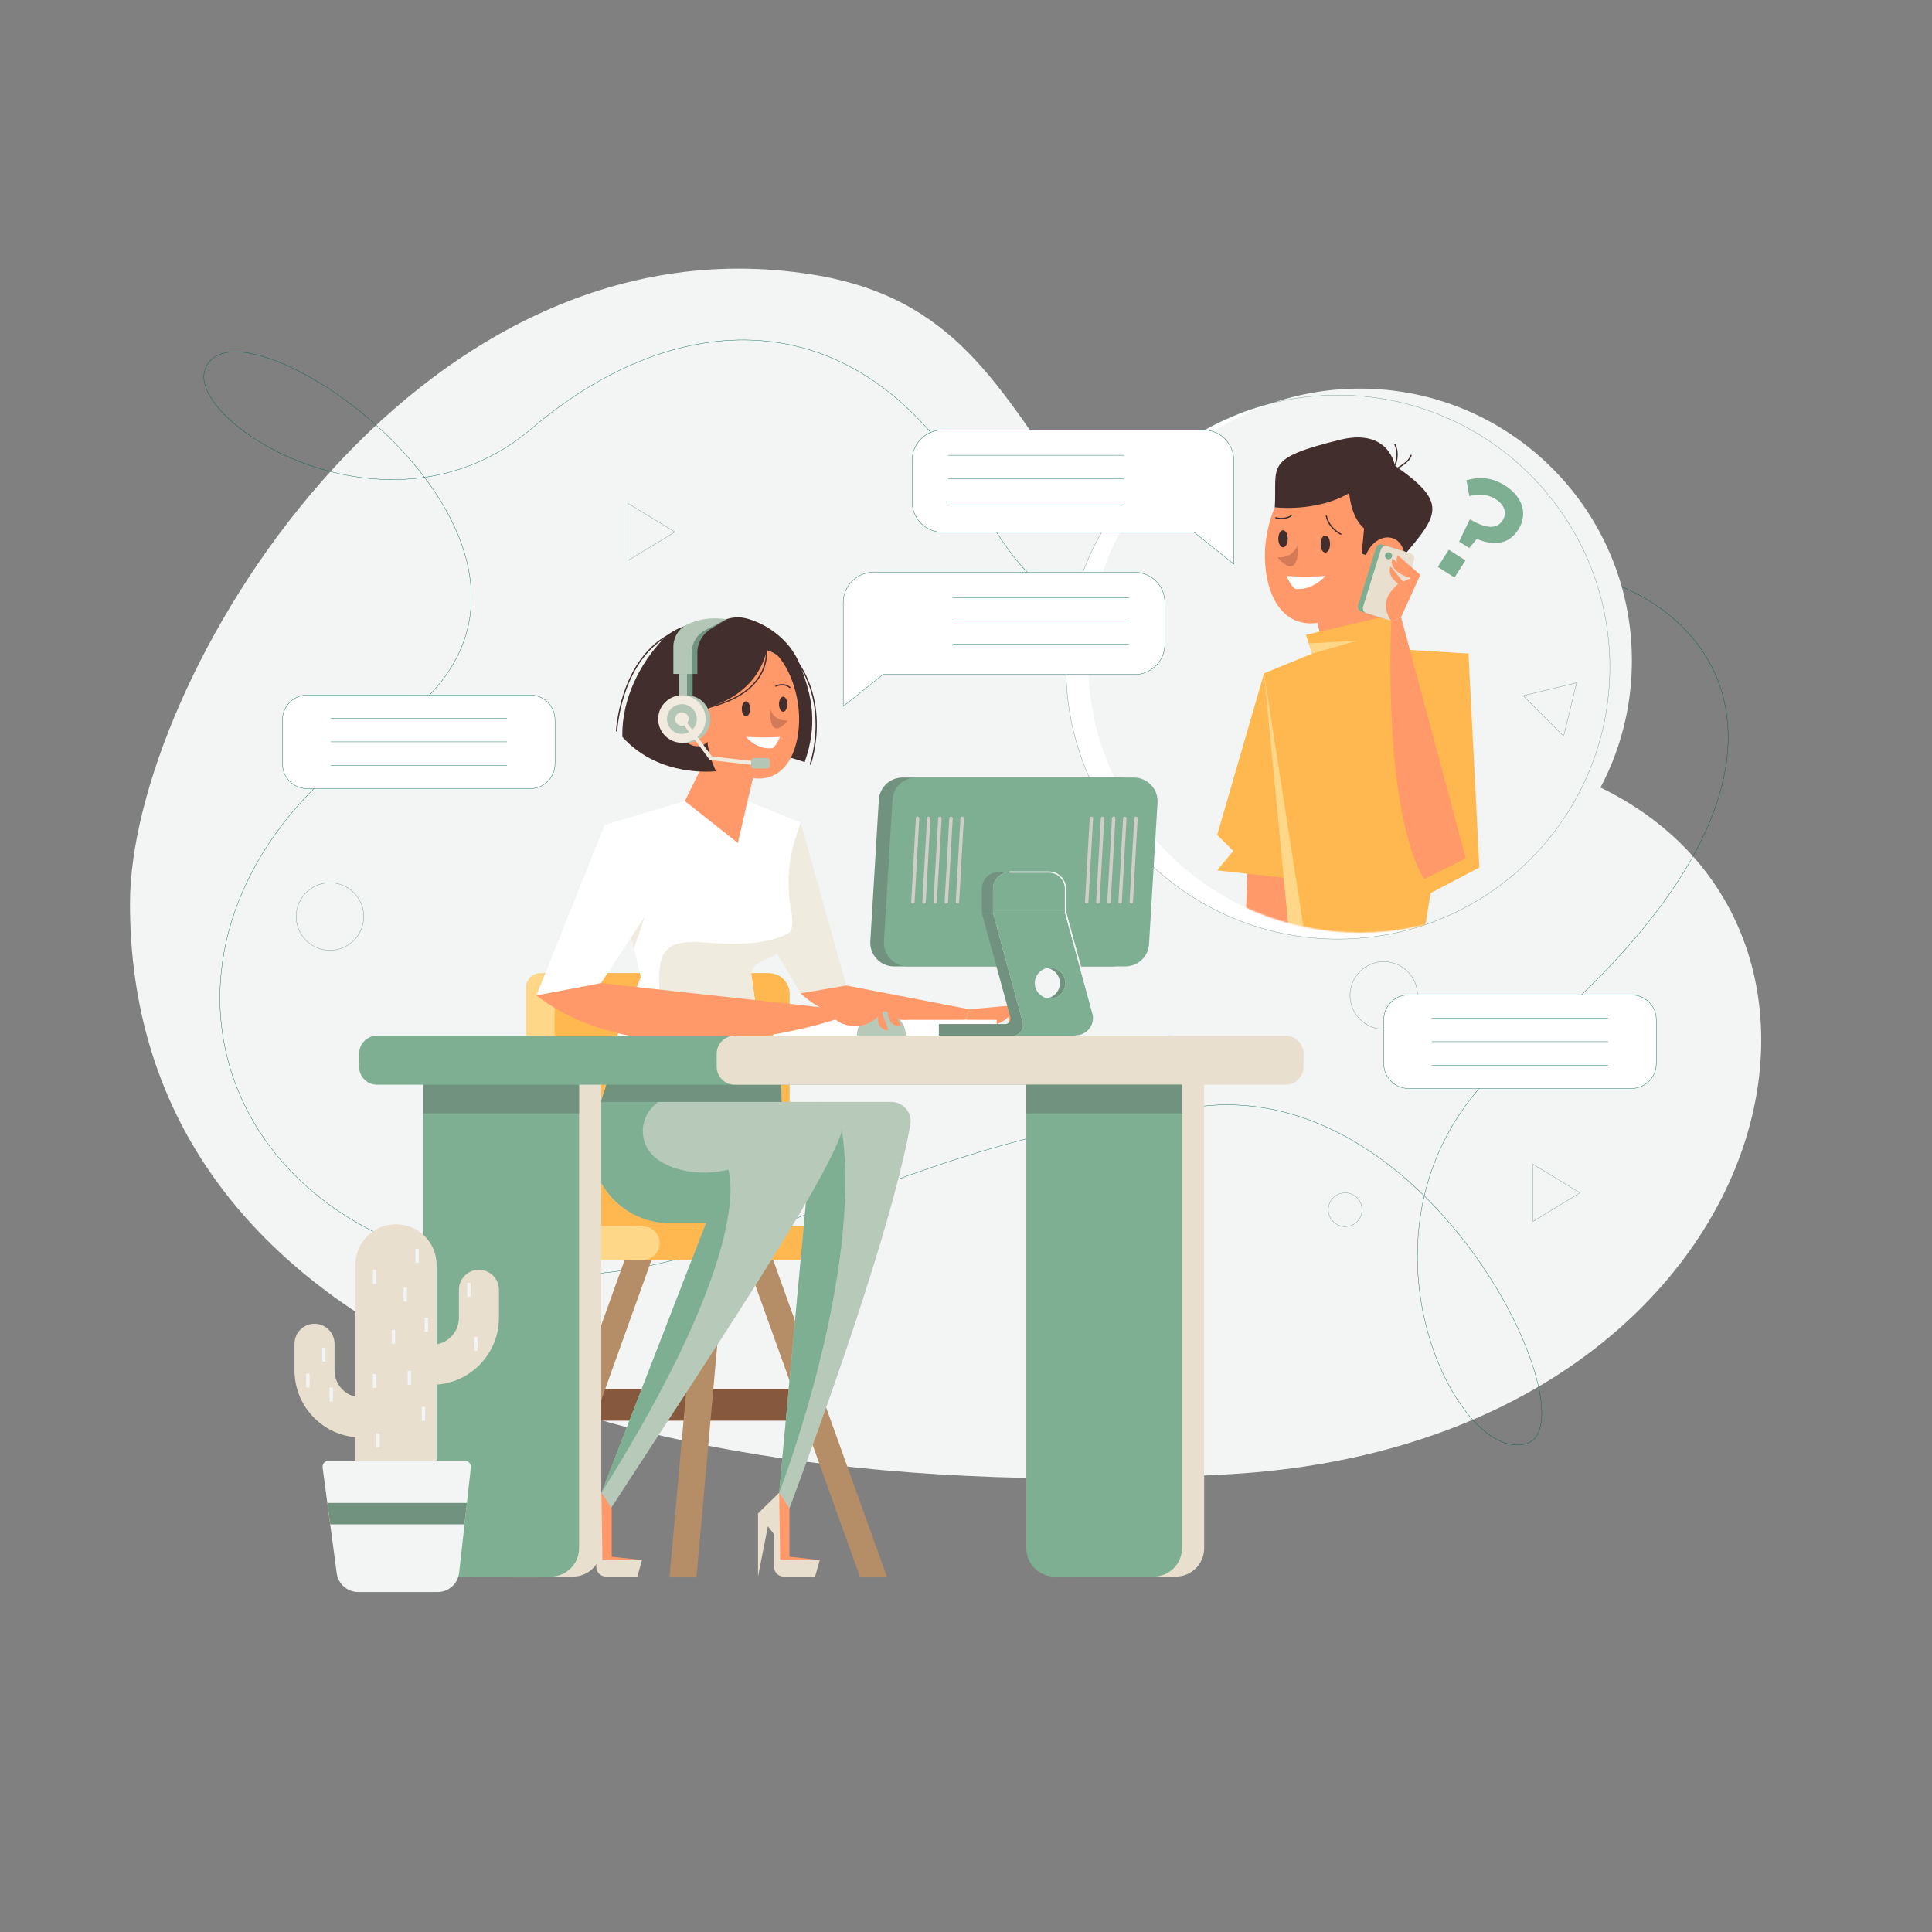 <?xml version="1.0" encoding="UTF-8"?>
<svg xmlns="http://www.w3.org/2000/svg" width="1506" height="1506" viewBox="0 0 1506 1506" fill="none">
  <rect x="0" y="0" width="1506" height="1506" fill="#808080" stroke="none"/>
  <path d="M101.324 704.387C101.324 532.185 320.886 164.203 633.186 214.006C857.601 249.795 764.398 498.324 1180.61 590.928C1504.74 663.041 1411.81 1124.24 956.65 1149.25C451.698 1177 101.324 1027.21 101.324 704.387Z" fill="#F3F5F4"></path>
  <path d="M1180.45 821.783C1035.72 940.416 1133.23 1144.03 1190.26 1125.21C1241.18 1108.41 1118.02 841.31 936.087 862.4C636.511 897.128 552.124 1035.62 347.988 981.461C142.431 926.926 102.513 698.688 302.067 568.428C500.926 438.626 184.666 216.53 159.781 288.186C145.585 329.062 302.564 429.355 414.587 333.926C526.609 238.497 674.947 226.274 768.117 399.895C861.287 573.516 1051.4 470.698 1172.8 446.831C1294.21 422.961 1491.52 566.808 1180.45 821.783Z" stroke="#005D52" stroke-width="0.25" stroke-miterlimit="10"></path>
  <path d="M1042.89 732C1159.97 732 1254.89 637.084 1254.89 519.998C1254.89 402.912 1159.97 307.995 1042.89 307.995C925.801 307.995 830.884 402.912 830.884 519.998C830.884 637.084 925.801 732 1042.89 732Z" fill="white"></path>
  <path d="M1060.06 726.928C1177.14 726.928 1272.06 632.011 1272.06 514.925C1272.06 397.84 1177.14 302.923 1060.06 302.923C942.973 302.923 848.056 397.84 848.056 514.925C848.056 632.011 942.973 726.928 1060.06 726.928Z" fill="#F3F5F4"></path>
  <path d="M1042.89 732C1159.97 732 1254.89 637.084 1254.89 519.998C1254.89 402.912 1159.97 307.995 1042.89 307.995C925.801 307.995 830.884 402.912 830.884 519.998C830.884 637.084 925.801 732 1042.89 732Z" stroke="#70927F" stroke-width="0.25" stroke-miterlimit="10"></path>
  <mask id="mask0_1359_3916" style="mask-type:luminance" maskUnits="userSpaceOnUse" x="848" y="302" width="425" height="425">
    <path d="M1060.06 726.928C1177.14 726.928 1272.06 632.011 1272.06 514.925C1272.06 397.84 1177.14 302.923 1060.06 302.923C942.973 302.923 848.056 397.84 848.056 514.925C848.056 632.011 942.973 726.928 1060.06 726.928Z" fill="white"></path>
  </mask>
  <g mask="url(#mask0_1359_3916)">
    <path d="M1005.56 732.001H970.505L973.267 655.149H1003.83L1005.56 732.001Z" fill="#FF996A"></path>
    <path d="M985.325 524.874L948.792 650.86L961.343 663.318L948.792 678.465L1015.32 685.911L985.325 524.874Z" fill="#FFB84F"></path>
    <path d="M1005.56 734.756H1109.01L1144.7 509.492L1087.29 505.89L1022.81 509.492L985.325 524.874L1005.56 734.756Z" fill="#FFB84F"></path>
    <path d="M1040.29 543.067L1087.29 505.89L1070.09 448.933L1020.16 455.478L1040.29 543.067Z" fill="#FF996A"></path>
    <path d="M1030.43 500.164L1053.43 471.474L1020.16 455.478L1030.43 500.164Z" fill="#FF996A"></path>
    <path d="M986.346 425.182C984.029 451.378 992.653 483.486 1018.85 485.799C1045.04 488.115 1076.74 456.956 1079.05 430.761C1081.37 404.565 1091.04 361.018 1055.52 357.876C1003.89 353.313 988.662 398.984 986.346 425.182Z" fill="#FF996A"></path>
    <path d="M1033.81 401.921C1033.81 401.921 1034.98 410.987 1045.5 416.541" stroke="#422E2D" stroke-miterlimit="10"></path>
    <path d="M994.174 403.514C994.174 403.514 1000.95 405.752 1006.71 401.921" stroke="#422E2D" stroke-miterlimit="10"></path>
    <path d="M1002.82 448.933C1002.82 448.933 1015 450.149 1033.1 448.933C1033.1 448.933 1023.9 460.237 1010.26 459.089C1007.12 458.824 1002.82 448.933 1002.82 448.933Z" fill="white"></path>
    <path d="M1033.1 430.761C1035.14 430.761 1036.79 427.777 1036.79 424.095C1036.79 420.414 1035.14 417.43 1033.1 417.43C1031.07 417.43 1029.42 420.414 1029.42 424.095C1029.42 427.777 1031.07 430.761 1033.1 430.761Z" fill="#422E2D"></path>
    <path d="M1000.14 426.647C1002.18 426.647 1003.83 423.662 1003.83 419.981C1003.83 416.3 1002.18 413.315 1000.14 413.315C998.105 413.315 996.454 416.3 996.454 419.981C996.454 423.662 998.105 426.647 1000.14 426.647Z" fill="#422E2D"></path>
    <path d="M1011.8 424.096C1011.8 424.096 1008.99 435.261 995.839 434.412C995.839 434.412 1012.47 455.716 1011.8 424.096Z" fill="#D37A57"></path>
    <path d="M1087.29 441.433C1119.83 402.511 1132.22 394.108 1087.29 362.943C1087.29 362.943 1082.9 333.341 1044.26 342.871C984.686 357.56 995.629 362.943 993.698 395.409C993.698 395.409 1025.81 399.527 1051.74 384.376C1051.74 384.376 1052.64 402.62 1063.31 411.933L1061.46 431.451L1087.29 441.433Z" fill="#422E2D"></path>
    <path d="M1087.29 362.943C1087.29 362.943 1091.21 354.777 1087.29 346.271" stroke="#422E2D" stroke-miterlimit="10"></path>
    <path d="M1084.66 367.427C1084.66 367.427 1098.81 361.126 1099.99 354.608" stroke="#422E2D" stroke-miterlimit="10"></path>
    <path d="M1093.32 443.432C1097.15 433.293 1093.88 422.659 1086 419.681C1078.12 416.703 1068.63 422.507 1064.8 432.646C1060.96 442.786 1064.24 453.419 1072.12 456.398C1079.99 459.376 1089.49 453.571 1093.32 443.432Z" fill="#FF996A"></path>
    <path d="M1096.62 509.492L1084.66 479.317L1017.96 494.847L1036.79 551.666L1096.62 509.492Z" fill="#FFB84F"></path>
    <path d="M1020.16 501.474L1057.51 499.477L1022.81 509.491L1020.16 501.474Z" fill="#FFD788"></path>
    <path d="M1144.7 509.492L1153.19 676.2L1100.7 703.727L1096.62 509.492H1144.7Z" fill="#FFB84F"></path>
    <path d="M1078.69 482.14L1061.21 476.691C1059.14 476.044 1057.98 473.839 1058.62 471.767L1072.56 427.06C1073.21 424.987 1075.41 423.831 1077.49 424.475L1094.97 429.924C1097.04 430.572 1098.2 432.776 1097.55 434.849L1083.62 479.556C1082.97 481.631 1080.76 482.788 1078.69 482.14Z" fill="#7EAF92"></path>
    <path d="M1083.45 483.625L1065.09 477.902C1063.02 477.255 1061.86 475.05 1062.5 472.978L1076.44 428.271C1077.09 426.198 1079.29 425.042 1081.37 425.686L1099.73 431.409C1101.8 432.057 1102.96 434.261 1102.31 436.334L1088.37 481.041C1087.73 483.116 1085.52 484.273 1083.45 483.625Z" fill="#E8DFCF"></path>
    <path d="M1082.38 436.017C1083.91 436.017 1085.15 434.778 1085.15 433.249C1085.15 431.721 1083.91 430.481 1082.38 430.481C1080.85 430.481 1079.61 431.721 1079.61 433.249C1079.61 434.778 1080.85 436.017 1082.38 436.017Z" fill="#7EAF92"></path>
    <path d="M1142.62 669.077L1092.14 481.028L1084.48 484.507C1084.48 484.507 1077.32 629.815 1110.06 685.269L1142.62 669.077Z" fill="#FF996A"></path>
    <path d="M1092.14 481.028L1107.14 448.128C1107.14 448.128 1067.66 457.477 1084.48 484.507L1092.14 481.028Z" fill="#FF996A"></path>
    <path d="M1107.14 448.128L1089.56 432.764C1089.56 432.764 1083.38 443.035 1103.99 450.098L1107.14 448.128Z" fill="#FF996A"></path>
    <path d="M1084.45 460.893L1094.42 454.366L1084 441.433C1084 441.433 1080.31 448.128 1089.8 454.923L1084.45 460.893Z" fill="#FF996A"></path>
    <path d="M1103.99 450.097L1085.47 435.417C1085.47 435.417 1080.12 444.766 1101.13 451.254L1103.99 450.097Z" fill="#FF996A"></path>
    <path d="M1005.56 734.756L985.325 524.874L1017.96 734.756H1005.56Z" fill="#FFD788"></path>
  </g>
  <path d="M626.842 1082.69H458.209V1107.45H626.842V1082.69Z" fill="#86593E"></path>
  <path d="M691.287 1228.96H670.287L571.379 953.424H592.379L691.287 1228.96Z" fill="#B58E67"></path>
  <path d="M521.925 1228.96H542.925L567.65 953.424H546.651L521.925 1228.96Z" fill="#B58E67"></path>
  <path d="M398.289 1228.96H419.288L518.197 953.424H497.197L398.289 1228.96Z" fill="#B58E67"></path>
  <path d="M599.217 758.506H424.879C421.162 758.506 418.15 761.518 418.15 765.235V945.193C418.15 951.105 422.942 955.897 428.855 955.897H615.542V774.831C615.542 765.816 608.231 758.506 599.217 758.506Z" fill="#FFB84F"></path>
  <path d="M669.547 982.183H504.067V955.897H669.547C676.806 955.897 682.691 961.783 682.691 969.042C682.691 976.298 676.806 982.183 669.547 982.183Z" fill="#FFB84F"></path>
  <path d="M432.34 927.657V769.632C432.34 763.488 427.358 758.506 421.213 758.506C415.069 758.506 410.087 763.488 410.087 769.632V929.735C410.087 958.701 433.568 982.183 462.535 982.183H501.07C508.329 982.183 514.215 976.298 514.215 969.039C514.215 961.78 508.329 955.894 501.07 955.894H460.583C444.984 955.897 432.34 943.253 432.34 927.657Z" fill="#FFD788"></path>
  <path d="M610.819 953.424H522.139C480.649 953.424 451.165 913.043 463.797 873.522L478.441 827.713L608.496 811.999L610.819 953.424Z" fill="#B7C9B9"></path>
  <path d="M624.059 641.131L661.444 774.303H624.059L584.738 707.717L624.059 641.131Z" fill="#EFEBDF"></path>
  <path d="M659.727 768.189L755.599 786.731L753 794.719C753 794.719 667.923 815.002 624.059 774.304L659.727 768.189Z" fill="#FF996A"></path>
  <path d="M755.599 786.731L796.84 782.984L785.412 793.273C776.343 801.439 762.762 802.047 753 794.722L755.599 786.731Z" fill="#FF996A"></path>
  <path d="M796.84 782.981L804.33 799.828C804.33 799.828 793.454 802.297 793.644 785.858L796.84 782.981Z" fill="#FF996A"></path>
  <path d="M787.719 785.174L794.511 802.96C794.511 802.96 781.957 804.363 787.719 785.174Z" fill="#FF996A"></path>
  <path d="M796.84 782.981L810.857 794.078C810.857 794.078 801.403 799.069 795.867 785.174L796.84 782.981Z" fill="#FF996A"></path>
  <path d="M776.909 794.951H602.75V807.324H776.909V794.951Z" fill="white"></path>
  <path d="M624.059 641.131L582.693 624.441H533.862L471.435 643.001L499.504 761.614L473.899 825.631H594.813L585.542 758.65L585.93 757.469C588.144 750.713 593.132 745.349 599.481 742.153C610.295 736.711 616.559 729.376 617.445 721.575C617.837 718.115 617.52 714.124 616.74 709.907C613.213 690.892 614.171 671.308 620.195 652.932L624.059 641.131Z" fill="white"></path>
  <path d="M601.659 745.768C608.415 742.364 614.391 734.994 616.27 726.172C616.27 726.172 601.445 739.491 550.03 734.702C490.721 729.175 527.717 773.005 506.537 825.631H594.807L585.536 758.65L585.924 757.47C588.141 750.714 595.313 748.967 601.659 745.768Z" fill="#EFEBDF"></path>
  <path d="M575.181 657.125L533.862 624.444L555.753 580.132H592.879L575.181 657.125Z" fill="#FF996A"></path>
  <path d="M583.849 619.411L563.633 594.192L592.879 580.132L583.849 619.411Z" fill="#FF996A"></path>
  <path d="M553.672 489.161C553.672 489.161 563.37 481.176 575.5 481.176C586.09 481.176 613.3 492.356 623.418 517.913C633.535 543.47 637.354 565.084 627.255 594.047L582.593 580.132L553.672 489.161Z" fill="#422E2D"></path>
  <path d="M622.601 553.5C624.638 576.527 617.056 604.749 594.03 606.785C571.003 608.821 536.633 581.43 534.597 558.403C532.561 535.377 530.57 497.094 561.792 494.335C607.174 490.323 620.565 530.47 622.601 553.5Z" fill="#FF996A"></path>
  <path d="M604.43 534.946C604.43 534.946 610.84 531.609 616.02 536.102" stroke="#422E2D" stroke-miterlimit="10"></path>
  <path d="M531.678 554.786C531.678 554.786 585.876 554.169 597.831 506.869C597.831 506.869 606.078 508.284 617.442 521.046C617.442 521.046 611.996 493.095 566.828 493.095C520.763 493.092 531.678 554.786 531.678 554.786Z" fill="#422E2D"></path>
  <path d="M596.987 503.32C596.987 503.32 605.915 540.157 548.091 552.434" stroke="#422E2D" stroke-miterlimit="10"></path>
  <path d="M553.672 546.213C553.672 546.213 544.768 574.376 558.175 601.134C558.175 601.134 514.148 606.893 485.119 574.376C484.405 545.03 499.067 516.551 517.498 497.615C532.919 481.772 576.723 476.603 587.834 506.871C587.834 506.871 557.63 505.988 553.672 546.213Z" fill="#422E2D"></path>
  <path d="M631.55 596.026C631.55 596.026 652.077 538.551 607.234 500.024" stroke="#422E2D" stroke-miterlimit="10"></path>
  <path d="M480.598 570.133C480.598 570.133 485.092 481.176 561.443 487.709" stroke="#422E2D" stroke-miterlimit="10"></path>
  <path d="M608.123 574.376C608.123 574.376 597.406 575.445 581.497 574.376C581.497 574.376 589.587 584.313 601.578 583.304C604.337 583.072 608.123 574.376 608.123 574.376Z" fill="white"></path>
  <path d="M581.497 558.403C583.287 558.403 584.738 555.78 584.738 552.545C584.738 549.309 583.287 546.687 581.497 546.687C579.707 546.687 578.256 549.309 578.256 552.545C578.256 555.78 579.707 558.403 581.497 558.403Z" fill="#422E2D"></path>
  <path d="M610.472 554.786C612.262 554.786 613.713 552.163 613.713 548.928C613.713 545.692 612.262 543.069 610.472 543.069C608.682 543.069 607.231 545.692 607.231 548.928C607.231 552.163 608.682 554.786 610.472 554.786Z" fill="#422E2D"></path>
  <path d="M600.228 552.545C600.228 552.545 602.698 562.361 614.258 561.611C614.258 561.611 599.629 580.34 600.228 552.545Z" fill="#D37A57"></path>
  <path d="M547.403 581.021C554.327 578.403 557.208 569.055 553.838 560.142C550.468 551.229 542.123 546.126 535.198 548.745C528.274 551.363 525.393 560.711 528.763 569.624C532.133 578.536 540.479 583.639 547.403 581.021Z" fill="#FF996A"></path>
  <path d="M539.886 517.462H533.353V552.434H539.886V517.462Z" fill="#709480"></path>
  <path d="M535.534 517.462H529.001V552.434H535.534V517.462Z" fill="#B4C6B6"></path>
  <path d="M543.615 525.347V508.413C543.615 501.175 547.889 493.977 554.085 490.239C557.322 488.284 566.497 482.573 566.497 482.573C566.497 482.573 550.579 482.588 543.506 485.302L541.645 486.016C534.169 488.886 529.236 496.067 529.236 504.073V525.347H543.615Z" fill="#709480"></path>
  <path d="M539.263 525.347V508.413C539.263 501.176 543.302 494.546 549.732 491.227L566.497 482.573L561.368 482.143C553.82 481.507 546.226 482.589 539.154 485.305L537.293 486.019C529.817 488.89 524.883 496.07 524.883 504.076V525.35H539.263V525.347Z" fill="#B4C6B6"></path>
  <path d="M535.178 578.99C545.392 578.99 553.672 570.71 553.672 560.497C553.672 550.283 545.392 542.003 535.178 542.003C524.964 542.003 516.685 550.283 516.685 560.497C516.685 570.71 524.964 578.99 535.178 578.99Z" fill="#B4C6B6"></path>
  <path d="M531.537 578.99C541.75 578.99 550.03 570.71 550.03 560.497C550.03 550.283 541.75 542.003 531.537 542.003C521.323 542.003 513.043 550.283 513.043 560.497C513.043 570.71 521.323 578.99 531.537 578.99Z" fill="#F1EADF"></path>
  <path d="M531.537 572.099C537.945 572.099 543.139 566.905 543.139 560.497C543.139 554.089 537.945 548.895 531.537 548.895C525.129 548.895 519.935 554.089 519.935 560.497C519.935 566.905 525.129 572.099 531.537 572.099Z" fill="#B4C6B6"></path>
  <path d="M531.537 565.764C534.446 565.764 536.805 563.406 536.805 560.496C536.805 557.587 534.446 555.229 531.537 555.229C528.627 555.229 526.269 557.587 526.269 560.496C526.269 563.406 528.627 565.764 531.537 565.764Z" fill="#F1EADF"></path>
  <path d="M597.313 597.521L553.295 592.457L530.326 561.395L532.748 559.603L554.94 589.614L597.656 594.53L597.313 597.521Z" fill="#F1EADF"></path>
  <path d="M598.28 599.041H587.479C586.406 599.041 585.539 598.174 585.539 597.101V592.864C585.539 591.791 586.406 590.924 587.479 590.924H598.28C599.352 590.924 600.219 591.791 600.219 592.864V597.101C600.219 598.174 599.352 599.041 598.28 599.041Z" fill="#B4C6B6"></path>
  <path d="M502.643 714.44L494.215 739.277L489.215 722.106L502.643 714.44Z" fill="#EFEBDF"></path>
  <path d="M471.435 643.002L418.165 775.903H462.173L502.643 714.441L471.435 643.002Z" fill="white"></path>
  <path d="M706.094 807.324H667.923C667.923 796.782 676.468 788.237 687.01 788.237C697.549 788.237 706.094 796.782 706.094 807.324Z" fill="#B7C9B9"></path>
  <path d="M468.462 766.352L653.722 786.731L651.122 794.722C651.122 794.722 506.54 844.103 418.165 775.903L468.462 766.352Z" fill="#FF996A"></path>
  <path d="M653.718 786.73L694.959 782.983L683.531 793.272C674.462 801.438 660.881 802.046 651.119 794.721L653.718 786.73Z" fill="#FF996A"></path>
  <path d="M694.962 782.98L702.453 799.827C702.453 799.827 691.576 802.296 691.766 785.857L694.962 782.98Z" fill="#FF996A"></path>
  <path d="M685.838 785.173L692.63 802.959C692.63 802.959 680.079 804.362 685.838 785.173Z" fill="#FF996A"></path>
  <path d="M694.962 782.98L708.98 794.077C708.98 794.077 699.525 799.068 693.989 785.173L694.962 782.98Z" fill="#FF996A"></path>
  <path d="M866.58 753.316H696.883C686.257 753.316 677.814 744.385 678.411 733.777L685.04 623.568C685.588 613.767 693.697 606.102 703.513 606.102H873.209C883.835 606.102 892.278 615.032 891.682 625.64L885.052 735.849C884.504 745.651 876.396 753.316 866.58 753.316Z" fill="#70927F"></path>
  <path d="M877.203 753.316H707.507C696.88 753.316 688.438 744.385 689.034 733.777L695.664 623.568C696.212 613.767 704.32 606.102 714.136 606.102H883.832C894.459 606.102 902.901 615.032 902.305 625.64L895.675 735.849C895.127 745.651 887.019 753.316 877.203 753.316Z" fill="#7EAF92"></path>
  <path d="M818.291 711.653H765.334L787.569 792.935C788.298 795.604 786.292 798.236 783.524 798.236H731.853V807.522H791.448H826.809C835.673 807.522 842.11 799.095 839.782 790.544L818.291 711.653ZM814.225 778.324C807.611 778.324 802.249 772.963 802.249 766.348C802.249 759.734 807.611 754.373 814.225 754.373C820.839 754.373 826.201 759.734 826.201 766.348C826.201 772.963 820.839 778.324 814.225 778.324Z" fill="#70927F"></path>
  <path d="M808.752 679.771H778.43C771.199 679.771 765.334 685.636 765.334 692.868V711.657H821.848V692.868C821.848 685.633 815.984 679.771 808.752 679.771Z" fill="#70927F"></path>
  <path d="M817.457 679.771H787.135C779.903 679.771 774.039 685.636 774.039 692.868V711.657H830.553V692.868C830.553 685.633 824.689 679.771 817.457 679.771Z" fill="#E3E3E3"></path>
  <path d="M852.013 789.8L830.728 711.653H774.039L777.226 723.358H777.198L797.192 796.754C798.623 802.004 794.861 807.128 789.545 807.522H791.445H800.15H826.604H838.475C847.724 807.519 854.444 798.724 852.013 789.8ZM818.577 778.324C811.963 778.324 806.602 772.963 806.602 766.348C806.602 759.734 811.963 754.373 818.577 754.373C825.192 754.373 830.553 759.734 830.553 766.348C830.553 772.963 825.192 778.324 818.577 778.324Z" fill="#E3E3E3"></path>
  <path d="M817.457 679.771H787.135C779.903 679.771 774.039 685.636 774.039 692.868V711.657H830.553V692.868C830.553 685.633 824.689 679.771 817.457 679.771Z" fill="#7EAF92"></path>
  <path d="M852.013 789.8L830.728 711.653H774.039L777.226 723.358H777.198L797.192 796.754C798.623 802.004 794.861 807.128 789.545 807.522H791.445H800.15H826.604H838.475C847.724 807.519 854.444 798.724 852.013 789.8ZM818.577 778.324C811.963 778.324 806.602 772.963 806.602 766.348C806.602 759.734 811.963 754.373 818.577 754.373C825.192 754.373 830.553 759.734 830.553 766.348C830.553 772.963 825.192 778.324 818.577 778.324Z" fill="#7EAF92"></path>
  <path d="M852.013 789.8L830.728 711.654H830.553V692.865C830.553 685.633 824.689 679.769 817.457 679.769H787.135" stroke="#F3F5F4" stroke-miterlimit="10" stroke-linecap="round" stroke-linejoin="round"></path>
  <path d="M830.725 711.653L852.01 789.8C854.441 798.724 847.721 807.519 838.472 807.519" stroke="#F3F5F4" stroke-miterlimit="10" stroke-linecap="round" stroke-linejoin="round"></path>
  <path d="M711.615 704.386C711.591 704.386 711.564 704.386 711.54 704.383C710.805 704.344 710.242 703.711 710.284 702.979L713.938 637.833C713.977 637.098 714.597 636.516 715.341 636.577C716.076 636.616 716.639 637.248 716.597 637.98L712.944 703.127C712.904 703.838 712.317 704.386 711.615 704.386Z" fill="#D1CEC7"></path>
  <path d="M720.299 704.386C720.275 704.386 720.248 704.386 720.224 704.383C719.489 704.344 718.925 703.711 718.968 702.979L722.621 637.833C722.66 637.098 723.275 636.516 724.025 636.577C724.76 636.616 725.323 637.248 725.281 637.98L721.627 703.127C721.588 703.838 721.001 704.386 720.299 704.386Z" fill="#D1CEC7"></path>
  <path d="M728.982 704.386C728.958 704.386 728.931 704.386 728.907 704.383C728.172 704.344 727.609 703.711 727.651 702.979L731.305 637.833C731.344 637.098 731.949 636.516 732.708 636.577C733.443 636.616 734.006 637.248 733.964 637.98L730.311 703.127C730.272 703.838 729.684 704.386 728.982 704.386Z" fill="#D1CEC7"></path>
  <path d="M737.663 704.386C737.639 704.386 737.612 704.386 737.588 704.383C736.853 704.344 736.29 703.711 736.332 702.979L739.985 637.833C740.025 637.098 740.663 636.516 741.389 636.577C742.124 636.616 742.687 637.248 742.645 637.98L738.991 703.127C738.955 703.838 738.365 704.386 737.663 704.386Z" fill="#D1CEC7"></path>
  <path d="M746.347 704.386C746.323 704.386 746.296 704.386 746.271 704.383C745.537 704.344 744.973 703.711 745.015 702.979L748.669 637.833C748.708 637.098 749.341 636.516 750.073 636.577C750.807 636.616 751.371 637.248 751.329 637.98L747.675 703.127C747.639 703.838 747.049 704.386 746.347 704.386Z" fill="#D1CEC7"></path>
  <path d="M847.092 704.386C847.068 704.386 847.041 704.386 847.017 704.383C846.282 704.344 845.719 703.711 845.761 702.979L849.414 637.833C849.454 637.098 850.086 636.516 850.818 636.577C851.553 636.616 852.116 637.248 852.074 637.98L848.42 703.127C848.381 703.838 847.791 704.386 847.092 704.386Z" fill="#D1CEC7"></path>
  <path d="M855.773 704.386C855.749 704.386 855.721 704.386 855.697 704.383C854.962 704.344 854.399 703.711 854.441 702.979L858.095 637.833C858.134 637.098 858.758 636.516 859.499 636.577C860.233 636.616 860.797 637.248 860.754 637.98L857.101 703.127C857.062 703.838 856.474 704.386 855.773 704.386Z" fill="#D1CEC7"></path>
  <path d="M864.456 704.386C864.432 704.386 864.405 704.386 864.381 704.383C863.646 704.344 863.083 703.711 863.125 702.979L866.779 637.833C866.818 637.098 867.435 636.516 868.182 636.577C868.917 636.616 869.48 637.248 869.438 637.98L865.785 703.127C865.745 703.838 865.158 704.386 864.456 704.386Z" fill="#D1CEC7"></path>
  <path d="M873.14 704.386C873.116 704.386 873.089 704.386 873.065 704.383C872.33 704.344 871.766 703.711 871.809 702.979L875.462 637.833C875.501 637.098 876.11 636.516 876.866 636.577C877.601 636.616 878.164 637.248 878.122 637.98L874.468 703.127C874.429 703.838 873.842 704.386 873.14 704.386Z" fill="#D1CEC7"></path>
  <path d="M881.823 704.386C881.799 704.386 881.772 704.386 881.748 704.383C881.013 704.344 880.45 703.711 880.492 702.979L884.146 637.833C884.185 637.098 884.826 636.516 885.549 636.577C886.284 636.616 886.848 637.248 886.805 637.98L883.152 703.127C883.113 703.838 882.525 704.386 881.823 704.386Z" fill="#D1CEC7"></path>
  <path d="M694.79 858.935H635.496L606.237 1175.7H615.397C684.2 991.64 703.956 908.828 709.627 876.588C711.251 867.368 704.151 858.935 694.79 858.935Z" fill="#B7C9B9"></path>
  <path d="M607.355 1163.64C607.355 1163.64 673.044 994.348 656.128 879.949C655.053 872.666 635.499 858.935 635.499 858.935L607.355 1163.64Z" fill="#7EAF92"></path>
  <path d="M637.375 858.935H587.027L468.791 1163.64L476.194 1175.7C561.404 1044.73 639.198 928.5 655.309 884.687C659.908 872.187 650.694 858.935 637.375 858.935Z" fill="#B7C9B9"></path>
  <path d="M567.651 911.798C538.868 918.852 508.558 908.846 502.64 890.807C495.926 870.344 513.04 858.934 513.04 858.934L500.42 825.059L478.438 827.715L463.794 873.525C451.162 913.045 480.646 953.427 522.136 953.427H550.359L468.788 1163.64C591.144 968.942 567.651 911.798 567.651 911.798Z" fill="#7EAF92"></path>
  <path d="M477.032 832.128H608.698L609.276 858.935H468.462L477.032 832.128Z" fill="#70927F"></path>
  <path d="M615.397 1175.7V1213.46L639.038 1216.02H608.168L606.24 1192.93L595.34 1178.64L607.355 1163.64L615.397 1175.7Z" fill="#FF996A"></path>
  <path d="M639.038 1216.02L635.354 1228.96H610.957C606.758 1228.96 603.355 1225.56 603.355 1221.36V1195.91L590.882 1179.69L607.352 1163.64L608.165 1216.02H639.038Z" fill="#E8DFCF"></path>
  <path d="M590.882 1179.69V1228.96L599.46 1185.15L590.882 1179.69Z" fill="#E8DFCF"></path>
  <path d="M476.839 1175.7V1213.46L500.477 1216.02H469.607L467.679 1192.93L456.779 1178.64L468.794 1163.64L476.839 1175.7Z" fill="#FF996A"></path>
  <path d="M500.477 1216.02L496.793 1228.96H472.396C468.198 1228.96 464.794 1225.56 464.794 1221.36V1195.91L452.321 1179.69L468.791 1163.64L469.604 1216.02H500.477Z" fill="#E8DFCF"></path>
  <path d="M452.321 1179.69V1228.96L460.899 1185.15L452.321 1179.69Z" fill="#E8DFCF"></path>
  <path d="M446.592 1228.96H369.491C357.28 1228.96 347.383 1219.06 347.383 1206.85V832.128H468.697V1206.85C468.7 1219.06 458.803 1228.96 446.592 1228.96Z" fill="#E8DFCF"></path>
  <path d="M429.285 1228.96H352.184C339.974 1228.96 330.076 1219.06 330.076 1206.85V832.128H451.39V1206.85C451.39 1219.06 441.493 1228.96 429.285 1228.96Z" fill="#7EAF92"></path>
  <path d="M916.537 1228.96H839.435C827.225 1228.96 817.327 1219.06 817.327 1206.85V832.128H938.642V1206.85C938.645 1219.06 928.747 1228.96 916.537 1228.96Z" fill="#E8DFCF"></path>
  <path d="M899.227 1228.96H822.125C809.915 1228.96 800.017 1219.06 800.017 1206.85V832.128H921.332V1206.85C921.335 1219.06 911.437 1228.96 899.227 1228.96Z" fill="#7EAF92"></path>
  <path d="M293.947 845.531H909.353C917.094 845.531 923.368 839.257 923.368 831.517V821.342C923.368 813.601 917.094 807.327 909.353 807.327H293.947C286.206 807.327 279.932 813.601 279.932 821.342V831.517C279.932 839.254 286.206 845.531 293.947 845.531Z" fill="#7EAF92"></path>
  <path d="M572.696 845.531H1002.12C1009.86 845.531 1016.13 839.257 1016.13 831.517V821.342C1016.13 813.601 1009.86 807.327 1002.12 807.327H572.696C564.955 807.327 558.681 813.601 558.681 821.342V831.517C558.681 839.254 564.955 845.531 572.696 845.531Z" fill="#E8DFCF"></path>
  <path d="M451.39 845.531H330.076V867.871H451.39V845.531Z" fill="#70927F"></path>
  <path d="M921.335 845.531H800.021V867.871H921.335V845.531Z" fill="#70927F"></path>
  <path d="M961.753 439.692L930.78 414.891H734.699C721.639 414.891 711.052 404.304 711.052 391.244V358.804C711.052 345.744 721.639 335.157 734.699 335.157H938.106C951.166 335.157 961.753 345.744 961.753 358.804V439.692Z" fill="white" stroke="#005D52" stroke-width="0.25" stroke-miterlimit="10"></path>
  <path d="M739.027 354.88H876.35" stroke="#005D52" stroke-width="0.25" stroke-miterlimit="10"></path>
  <path d="M739.027 373.12H876.35" stroke="#005D52" stroke-width="0.25" stroke-miterlimit="10"></path>
  <path d="M739.027 391.361H876.35" stroke="#005D52" stroke-width="0.25" stroke-miterlimit="10"></path>
  <path d="M657.297 550.59L688.269 525.789H884.35C897.41 525.789 907.997 515.202 907.997 502.142V469.703C907.997 456.643 897.41 446.056 884.35 446.056H680.944C667.884 446.056 657.297 456.643 657.297 469.703V550.59Z" fill="white" stroke="#005D52" stroke-width="0.25" stroke-miterlimit="10"></path>
  <path d="M880.019 465.778H742.696" stroke="#005D52" stroke-width="0.25" stroke-miterlimit="10"></path>
  <path d="M880.019 484.019H742.696" stroke="#005D52" stroke-width="0.25" stroke-miterlimit="10"></path>
  <path d="M880.019 502.26H742.696" stroke="#005D52" stroke-width="0.25" stroke-miterlimit="10"></path>
  <path d="M1145.54 405.213L1146.34 405.039C1158.9 412.56 1167.07 412.198 1171.18 405.798L1171.31 405.605C1174.79 400.177 1173.05 393.719 1166.07 389.235C1159.96 385.31 1153.18 384.789 1145.35 386.744L1143.06 374.316C1152.79 371.53 1162.87 371.837 1173.34 378.563C1186.91 387.28 1191.26 400.758 1183.48 412.876L1183.35 413.069C1175.51 425.282 1163.14 425.144 1151.19 420.071L1145.24 427.204L1137.39 422.159L1145.54 405.213ZM1129.35 428.502L1142.34 436.845L1133.75 450.222L1120.76 441.878L1129.35 428.502Z" fill="#7EAF92"></path>
  <path d="M308.688 954.316C291.206 954.316 277.035 968.488 277.035 985.969V1190.39C277.035 1194.96 280.739 1198.66 285.309 1198.66H332.067C336.636 1198.66 340.341 1194.96 340.341 1190.39V985.969C340.341 968.488 326.169 954.316 308.688 954.316Z" fill="#E8DFCF"></path>
  <path d="M336.693 1079.44H315.859C307.245 1079.44 300.26 1072.46 300.26 1063.84C300.26 1055.23 307.245 1048.24 315.859 1048.24H336.693C348.29 1048.24 357.723 1038.81 357.723 1027.21V1005.39C357.723 996.771 364.708 989.786 373.322 989.786C381.937 989.786 388.921 996.771 388.921 1005.39V1027.21C388.921 1056.01 365.491 1079.44 336.693 1079.44Z" fill="#E8DFCF"></path>
  <path d="M303.637 1120.54H281.806C253.008 1120.54 229.578 1097.11 229.578 1068.31V1047.48C229.578 1038.86 236.562 1031.88 245.177 1031.88C253.791 1031.88 260.776 1038.86 260.776 1047.48V1068.31C260.776 1079.91 270.21 1089.34 281.806 1089.34H303.637C312.251 1089.34 319.236 1096.33 319.236 1104.94C319.236 1113.55 312.251 1120.54 303.637 1120.54Z" fill="#E8DFCF"></path>
  <path d="M293.266 989.837H290.667V1000.69H293.266V989.837Z" fill="#F3F5F4"></path>
  <path d="M326.422 973.557H323.823V984.409H326.422V973.557Z" fill="#F3F5F4"></path>
  <path d="M307.95 1036.63H305.35V1047.48H307.95V1036.63Z" fill="#F3F5F4"></path>
  <path d="M317.157 1003.77H314.558V1014.62H317.157V1003.77Z" fill="#F3F5F4"></path>
  <path d="M331.365 1096.64H328.766V1107.49H331.365V1096.64Z" fill="#F3F5F4"></path>
  <path d="M366.813 999.957H364.214V1010.81H366.813V999.957Z" fill="#F3F5F4"></path>
  <path d="M293.266 1071.06H290.667V1081.91H293.266V1071.06Z" fill="#F3F5F4"></path>
  <path d="M295.977 1117.41H293.378V1128.27H295.977V1117.41Z" fill="#F3F5F4"></path>
  <path d="M320.392 1068.58H317.793V1079.43H320.392V1068.58Z" fill="#F3F5F4"></path>
  <path d="M241.309 1070.78H238.71V1081.64H241.309V1070.78Z" fill="#F3F5F4"></path>
  <path d="M253.776 1050.53H251.177V1061.39H253.776V1050.53Z" fill="#F3F5F4"></path>
  <path d="M259.505 1081.64H256.906V1092.49H259.505V1081.64Z" fill="#F3F5F4"></path>
  <path d="M333.657 1027.21H331.058V1038.06H333.657V1027.21Z" fill="#F3F5F4"></path>
  <path d="M372.241 1042.05H369.642V1052.9H372.241V1042.05Z" fill="#F3F5F4"></path>
  <path d="M362.32 1138.62H256.18C253.312 1138.62 251.101 1141.15 251.481 1143.99L262.478 1226.32C263.601 1234.72 270.776 1241 279.261 1241H341.067C349.693 1241 356.94 1234.52 357.895 1225.94L367.03 1143.88C367.344 1141.08 365.145 1138.62 362.32 1138.62Z" fill="#F3F5F4"></path>
  <path d="M362.094 1188.24L363.952 1171.55H255.162L257.391 1188.24H362.094Z" fill="#70927F"></path>
  <path d="M257.201 740.765C271.74 740.765 283.526 728.979 283.526 714.44C283.526 699.901 271.74 688.115 257.201 688.115C242.662 688.115 230.876 699.901 230.876 714.44C230.876 728.979 242.662 740.765 257.201 740.765Z" fill="#F3F5F4" stroke="#70927F" stroke-width="0.25" stroke-miterlimit="10"></path>
  <path d="M1078.66 802.228C1093.2 802.228 1104.99 790.442 1104.99 775.903C1104.99 761.364 1093.2 749.578 1078.66 749.578C1064.12 749.578 1052.34 761.364 1052.34 775.903C1052.34 790.442 1064.12 802.228 1078.66 802.228Z" fill="#F3F5F4" stroke="#70927F" stroke-width="0.25" stroke-miterlimit="10"></path>
  <path d="M1048.56 956.133C1055.83 956.133 1061.72 950.24 1061.72 942.97C1061.72 935.701 1055.83 929.808 1048.56 929.808C1041.29 929.808 1035.4 935.701 1035.4 942.97C1035.4 950.24 1041.29 956.133 1048.56 956.133Z" fill="#F3F5F4" stroke="#70927F" stroke-width="0.25" stroke-miterlimit="10"></path>
  <path d="M1229 532.185L1218.86 573.853L1187.33 542.317L1229 532.185Z" fill="#F3F5F4" stroke="#70927F" stroke-width="0.25" stroke-miterlimit="10"></path>
  <path d="M526.127 414.665L489.498 436.963V392.367L526.127 414.665Z" fill="#F3F5F4" stroke="#70927F" stroke-width="0.25" stroke-miterlimit="10"></path>
  <path d="M1231.59 929.808L1194.96 952.105V907.51L1231.59 929.808Z" fill="#F3F5F4" stroke="#70927F" stroke-width="0.25" stroke-miterlimit="10"></path>
  <path d="M1271.81 848.456H1097.92C1087.28 848.456 1078.66 839.833 1078.66 829.198V794.801C1078.66 784.165 1087.28 775.542 1097.92 775.542H1271.81C1282.45 775.542 1291.07 784.165 1291.07 794.801V829.198C1291.07 839.833 1282.45 848.456 1271.81 848.456Z" fill="white" stroke="#005D52" stroke-width="0.25" stroke-miterlimit="10"></path>
  <path d="M1253.53 793.759H1116.2" stroke="#005D52" stroke-width="0.25" stroke-miterlimit="10"></path>
  <path d="M1253.53 811.999H1116.2" stroke="#005D52" stroke-width="0.25" stroke-miterlimit="10"></path>
  <path d="M1253.53 830.24H1116.2" stroke="#005D52" stroke-width="0.25" stroke-miterlimit="10"></path>
  <path d="M413.364 614.719H239.472C228.837 614.719 220.213 606.096 220.213 595.46V561.063C220.213 550.428 228.837 541.805 239.472 541.805H413.367C424.002 541.805 432.626 550.428 432.626 561.063V595.46C432.623 606.096 424.002 614.719 413.364 614.719Z" fill="white" stroke="#005D52" stroke-width="0.25" stroke-miterlimit="10"></path>
  <path d="M395.078 560.021H257.758" stroke="#005D52" stroke-width="0.25" stroke-miterlimit="10"></path>
  <path d="M395.078 578.262H257.758" stroke="#005D52" stroke-width="0.25" stroke-miterlimit="10"></path>
  <path d="M395.078 596.503H257.758" stroke="#005D52" stroke-width="0.25" stroke-miterlimit="10"></path>
</svg>
